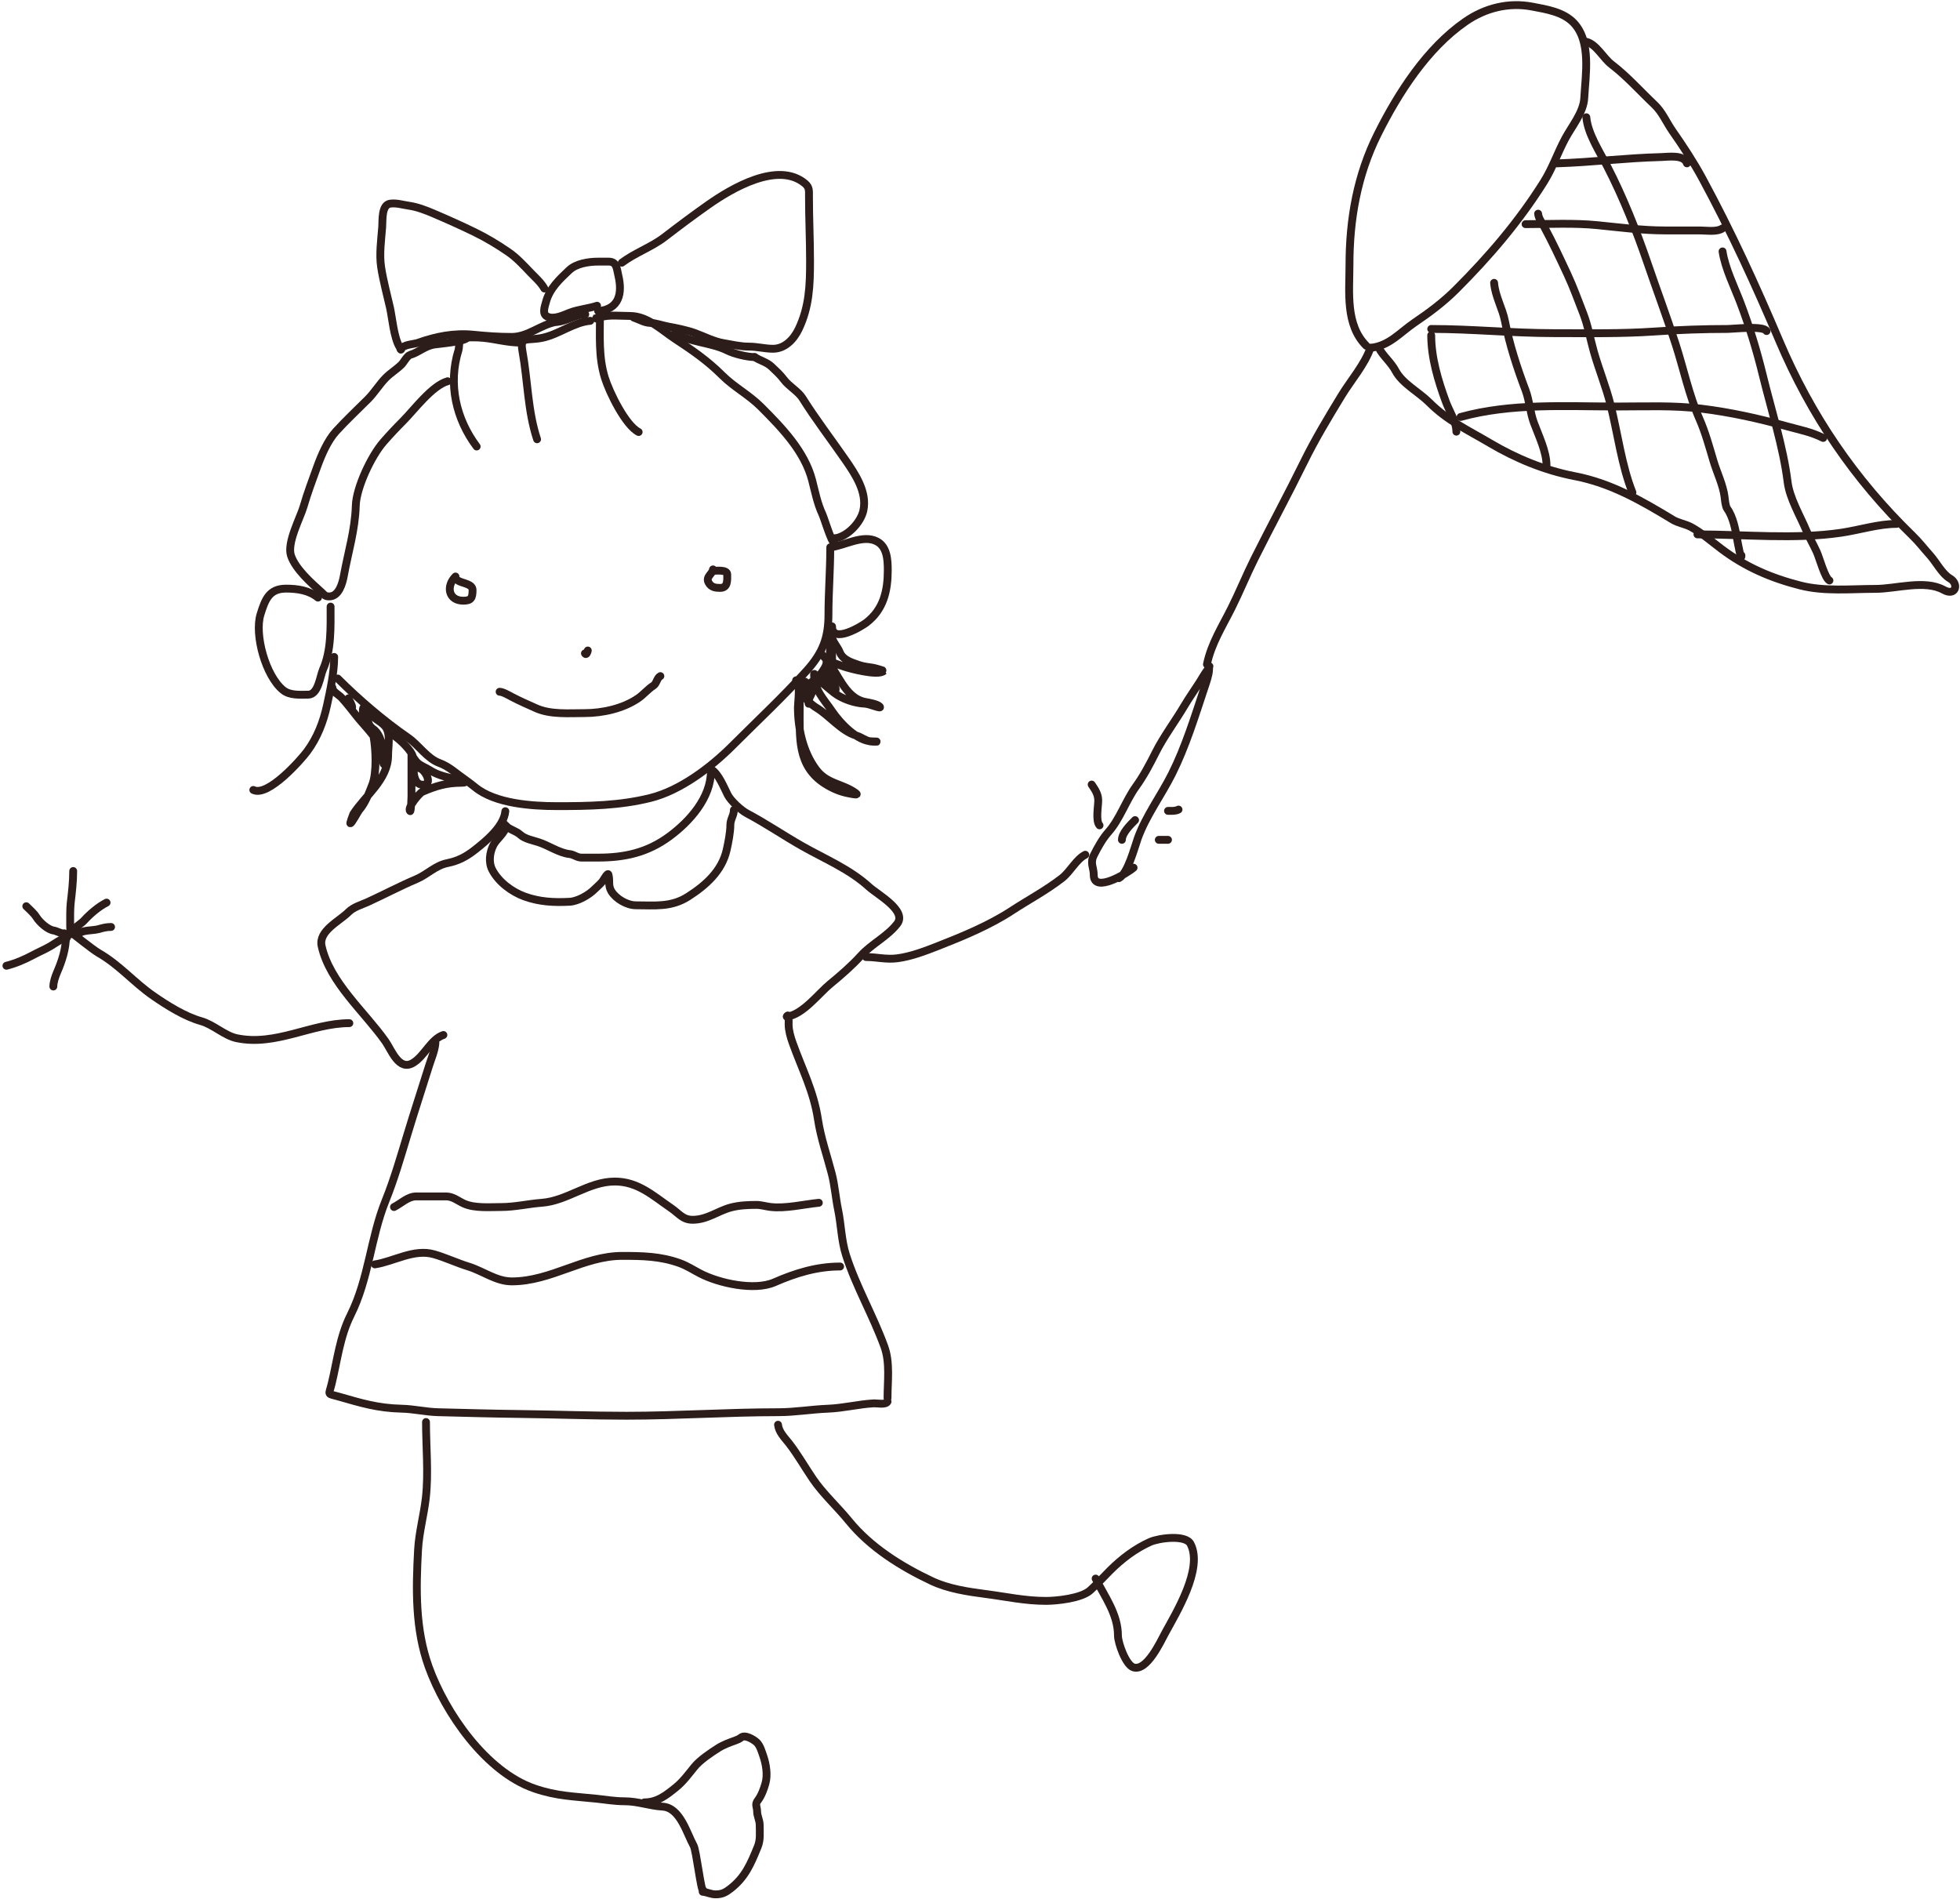 <?xml version="1.0" encoding="UTF-8"?> <svg xmlns="http://www.w3.org/2000/svg" width="417" height="404" viewBox="0 0 417 404" fill="none"><path d="M127.648 66.702C127.648 71.373 127.312 75.897 128.677 80.333C129.64 83.465 133.084 90.509 135.878 91.906" stroke="#2C1C1A" stroke-width="1.668" stroke-linecap="round"></path><path d="M125.585 68.248C122.013 68.573 118.971 71.091 115.469 71.849C112.1 72.577 110.547 71.368 111.154 74.706C112.288 80.942 112.273 87.464 114.269 93.452" stroke="#2C1C1A" stroke-width="1.668" stroke-linecap="round"></path><path d="M110.672 72.875C107.979 72.875 105.461 72.134 102.871 71.875C101.418 71.729 99.799 71.76 98.328 71.846C97.553 71.892 97.75 73.826 97.556 74.447C95.284 81.719 97.04 89.161 101.414 94.992" stroke="#2C1C1A" stroke-width="1.668" stroke-linecap="round"></path><path d="M95.243 81.106C91.932 82.009 88.074 87.246 85.727 89.593C84.225 91.095 82.964 92.445 81.584 94.022C79 96.975 75.814 103.702 75.697 107.567C75.538 112.816 74.074 117.422 73.154 122.483C72.848 124.168 72.087 126.884 70.039 126.884C69.122 126.884 69.006 126.531 68.382 125.97C66.211 124.016 62.912 121.109 61.924 118.254C60.971 115.5 63.886 110.162 64.582 107.767C65.422 104.873 66.454 102.126 67.468 99.337C68.373 96.847 69.688 93.751 71.468 91.793C73.667 89.375 75.883 87.322 78.269 84.935C79.702 83.502 80.727 81.735 82.127 80.335C83.171 79.29 84.392 78.583 85.442 77.534C85.902 77.074 86.617 75.672 87.299 75.477C89.136 74.952 90.327 73.602 92.5 73.276C93.401 73.141 98.945 72.674 99.358 71.848" stroke="#2C1C1A" stroke-width="1.668" stroke-linecap="round"></path><path d="M127.642 67.731C126.113 67.731 126.262 67.873 127.699 67.474C129.691 66.921 131.993 67.217 134.043 67.217C137.756 67.217 140.731 70.2 143.587 72.075C147.24 74.472 150.546 76.747 153.617 79.819C156.159 82.36 159.314 83.973 161.875 86.534C166.378 91.036 171.208 96.037 172.791 102.193C173.396 104.543 173.901 107.138 174.963 109.394C175.468 110.467 177.535 117.566 177.535 114.538" stroke="#2C1C1A" stroke-width="1.668" stroke-linecap="round"></path><path d="M177.538 114.541C180.233 114.241 183.109 111.204 183.682 108.626C184.552 104.71 181.938 100.836 179.853 97.824C176.837 93.467 173.483 89.102 170.737 84.708C169.827 83.252 167.831 82.183 166.737 80.707C166.01 79.728 165.052 78.859 164.165 78.021C163.07 76.988 161.741 76.748 160.564 75.964" stroke="#2C1C1A" stroke-width="1.668" stroke-linecap="round"></path><path d="M160.564 75.964C158.95 75.964 156.167 75.28 154.677 74.535C151.307 72.85 146.613 72.835 143.59 70.82" stroke="#2C1C1A" stroke-width="1.668" stroke-linecap="round"></path><path d="M67.657 127.135C65.737 125.564 63.226 125.223 60.858 125.223C57.274 125.223 56.4 127.541 55.42 130.725C54.105 134.999 56.489 143.787 60.221 146.808C61.683 147.991 63.774 147.785 65.554 147.785C67.732 147.785 68.082 143.864 68.719 142.431C70.525 138.369 70.334 133.433 70.334 129.047" stroke="#2C1C1A" stroke-width="1.668" stroke-linecap="round"></path><path d="M71.099 139.755C71.099 143.076 70.277 146.824 69.57 150.059C68.796 153.594 67.518 156.907 65.363 159.832C64.075 161.579 57.016 169.616 53.891 168.053" stroke="#2C1C1A" stroke-width="1.668" stroke-linecap="round"></path><path d="M71.859 144.343C76.38 148.864 81.575 153.305 86.858 156.963C89.07 158.494 90.864 161.363 93.487 162.317C94.52 162.692 95.661 163.387 96.525 164.059C98.011 165.215 99.653 166.302 101.093 167.479C105.384 170.99 113.223 171.495 118.514 171.495C125.286 171.495 131.859 171.387 138.399 169.752C144.769 168.16 151.254 163.229 155.841 158.641C161.104 153.378 166.667 148.192 171.584 142.729C174.982 138.953 176.258 135.8 176.258 130.768C176.258 126.127 176.64 121.245 176.64 116.81" stroke="#2C1C1A" stroke-width="1.668" stroke-linecap="round"></path><path d="M176.643 116.426C179.619 116.128 183.578 113.601 186.585 115.193C188.74 116.334 188.88 119.099 188.88 121.312C188.88 125.621 188.007 129.658 184.291 132.487C183.382 133.178 177.025 137.107 177.025 133.252" stroke="#2C1C1A" stroke-width="1.668" stroke-linecap="round"></path><path d="M177.025 135.547C177.132 136.508 178.26 137.702 178.64 138.691C179.29 140.382 181.161 140.915 182.698 141.453C183.77 141.828 184.706 141.887 185.799 142.069C186.148 142.127 188.068 142.69 188.03 142.728C186.864 143.894 180.492 142.139 179.702 141.857C178.641 141.478 176.957 140.996 176.069 140.306C175.263 139.678 174.279 138.636 175.496 139.923C178.222 142.81 179.639 148.52 184.121 149.335C184.792 149.457 186.629 149.782 187.117 150.27C187.865 151.018 185.051 149.735 183.994 149.696C181.874 149.618 179.181 148.703 177.493 147.402C176.296 146.48 175.197 145.441 173.987 144.534C173.626 144.262 173.201 142.977 173.201 143.429C173.201 146.755 175.248 148.691 177.025 151.311C178.74 153.838 182.392 157.727 185.629 157.727C187.531 157.727 186.163 157.887 185.077 157.706C184.124 157.547 183.175 156.779 182.209 156.495C178.975 155.544 176.535 152.279 173.668 150.546C172.815 150.03 171.169 148.677 170.928 147.593C170.702 146.578 170.142 144.735 170.142 146.807C170.142 148.025 170.142 149.243 170.142 150.461C170.142 156.981 169.611 162.931 175.496 166.714C177.072 167.727 178.801 168.462 180.637 168.796C181.382 168.931 182.788 169.245 182.082 168.732C179.147 166.598 175.933 166.842 173.583 163.654C170.823 159.907 169.759 155.006 169.759 150.44C169.759 149.487 170.374 145.223 169.377 144.725" stroke="#2C1C1A" stroke-width="1.668" stroke-linecap="round"></path><path d="M171.674 148.166C171.674 147.125 171.847 146.049 171.376 145.107C171.104 144.562 170.534 146.818 170.909 146.467C172.386 145.082 173.749 144.727 174.946 142.897C175.51 142.034 175.88 141.564 175.88 140.518C175.88 139.881 175.88 141.793 175.88 142.43C175.88 143.097 175.692 144.108 175.965 144.724C176.336 145.559 177.432 147.633 177.771 146.785C177.958 146.319 177.028 144.535 177.028 143.79C177.028 142.876 177.028 141.963 177.028 141.049C177.028 139.597 177.028 138.146 177.028 136.694C177.028 135.326 176.874 135.012 176.667 136.673C176.533 137.738 176.699 138.731 176.433 139.796C175.75 142.528 173.762 144.601 172.821 147.189C172.471 148.151 172.056 148.394 172.056 149.505C172.056 150.305 171.98 148.625 171.674 148.166Z" stroke="#2C1C1A" stroke-width="1.668" stroke-linecap="round"></path><path d="M77.598 151.226C77.777 153.013 79.15 154.928 79.489 156.792C79.949 159.323 80.197 164.39 79.213 166.905C78.513 168.693 77.723 170.826 76.451 172.28C76.155 172.618 74.842 175.148 74.539 175.148C74.466 175.148 75.061 173.351 75.134 173.236C77.675 169.243 82.57 165.882 82.57 160.702C82.57 158.922 83.084 156.449 82.187 154.88C81.612 153.874 80.307 153.293 79.489 152.543C78.499 151.636 77.059 148.95 77.216 151.609C77.264 152.426 78.668 154.595 79.319 155.029C80.709 155.955 80.964 157.517 81.507 158.874C82.228 160.677 81.573 165.056 81.422 160.702C81.331 158.051 77.742 154.656 76.069 152.565C74.95 151.166 73.919 149.792 72.712 148.464C72.098 147.789 70.715 147.167 70.715 146.255" stroke="#2C1C1A" stroke-width="1.668" stroke-linecap="round"></path><path d="M74.921 150.463C74.85 149.758 74.373 149.2 74.156 148.551" stroke="#2C1C1A" stroke-width="1.668" stroke-linecap="round"></path><path d="M87.543 160.405C87.543 163.407 87.543 166.41 87.543 169.413C87.543 169.632 87.452 172.794 87.245 172.557C86.594 171.813 89.273 168.699 89.837 168.457C92.758 167.205 94.958 166.523 98.25 166.523C100.011 166.523 97.65 165.825 97.124 165.737C95.251 165.425 93.08 164.911 91.452 163.846C90.656 163.326 89.438 162.895 88.775 162.232C87.816 161.273 87.925 160.451 87.925 162.317C87.925 164.084 87.955 167.43 90.411 166.885C91.966 166.539 90.38 163.691 89.263 163.443C87.965 163.154 88.166 161.428 87.627 160.405C86.927 159.073 84.603 156.832 83.336 156.198" stroke="#2C1C1A" stroke-width="1.668" stroke-linecap="round"></path><path d="M107.514 172.567C107.219 175.813 103.4 178.955 100.925 180.881C99.129 182.277 97.452 183.162 95.162 183.62C92.624 184.128 90.896 186.045 88.597 187.021C85.079 188.513 81.721 190.296 78.252 191.886C76.875 192.517 75.239 192.94 74.143 194.035C72.203 195.975 67.715 198.054 68.428 201.262C70.15 209.015 77.577 215.254 82.007 221.549C83.297 223.382 84.855 227.914 87.864 226.131C90.319 224.676 91.667 221.069 94.335 220.179" stroke="#2C1C1A" stroke-width="1.668" stroke-linecap="round"></path><path d="M92.635 221.899C92.499 223.539 91.788 225.124 91.299 226.68C89.758 231.584 88.155 236.477 86.665 241.397C85.236 246.118 83.876 250.849 82.031 255.425C78.831 263.36 78.47 272.023 74.599 279.765C72.275 284.413 71.764 289.439 70.55 294.419C69.934 296.941 69.496 296.379 72.136 297.133C76.759 298.454 80.346 299.569 85.412 299.68C88.024 299.736 90.59 300.365 93.22 300.431C98.979 300.575 104.733 300.741 110.504 300.807C118.085 300.894 125.692 301.183 133.3 301.183C144.051 301.183 154.777 300.431 165.531 300.431C169.165 300.431 172.634 299.818 176.219 299.68C179.391 299.558 182.688 298.726 185.821 298.552C186.636 298.507 188.457 298.917 188.827 298.177" stroke="#2C1C1A" stroke-width="1.668" stroke-linecap="round"></path><path d="M188.826 297.425C188.826 293.853 189.394 289.897 188.158 286.486C185.75 279.842 182.17 273.773 179.996 267.01C178.994 263.895 178.967 260.536 178.305 257.345C177.776 254.793 177.605 252.167 176.948 249.642C175.945 245.786 174.625 242.105 174.026 238.14C173.11 232.084 170.622 227.423 168.619 221.816C168.206 220.66 167.784 219.178 167.784 217.954C167.784 217.56 167.888 215.303 167.408 216.263" stroke="#2C1C1A" stroke-width="1.668" stroke-linecap="round"></path><path d="M167.411 216.264C170.765 215.892 174.214 211.304 176.596 209.355C178.818 207.536 181.21 205.459 183.172 203.301C185.453 200.791 188.766 199.248 190.875 196.537C193.051 193.74 186.667 190.296 184.884 188.667C180.751 184.895 175.486 182.732 170.709 180.025C166.733 177.772 162.987 175.198 158.936 173.053C157.656 172.375 155.525 170.422 154.844 169.128C154.1 167.713 152.859 164.462 151.254 163.659" stroke="#2C1C1A" stroke-width="1.668" stroke-linecap="round"></path><path d="M151.252 164.034C151.252 169.698 146.767 174.735 142.422 177.937C137.706 181.412 132.868 182.446 127.225 182.446C126.063 182.446 124.901 182.446 123.739 182.446C122.715 182.446 122.159 181.796 121.192 181.694C118.961 181.46 116.629 179.805 114.512 179.148C113.338 178.783 111.593 178.432 110.671 177.561C109.798 176.737 107.766 176.26 107.289 175.307" stroke="#2C1C1A" stroke-width="1.668" stroke-linecap="round"></path><path d="M107.667 175.683C107.496 177.22 105.636 178.451 104.953 179.816C104.175 181.374 103.894 183.461 104.745 185.076C106.105 187.662 108.898 189.733 111.592 190.713C114.738 191.856 117.839 192.016 121.194 191.84C122.914 191.749 125.223 190.442 126.455 189.21C127.045 188.619 127.614 188.19 128.146 187.54C128.33 187.314 129.302 185.553 129.44 186.037C129.813 187.344 129.314 188.362 130.087 189.627C131.068 191.232 133.4 192.591 135.285 192.591C139.342 192.591 142.795 193.064 146.453 190.713C150.173 188.321 153.605 185.299 154.615 180.755C154.954 179.228 155.387 177.06 155.387 175.495C155.387 174.287 156.139 173.497 156.139 172.301" stroke="#2C1C1A" stroke-width="1.668" stroke-linecap="round"></path><path d="M174.213 255.878C171.006 256.195 167.104 257.164 163.843 256.757C162.825 256.629 161.973 256.33 160.906 256.33C159.092 256.33 157.243 256.416 155.482 256.882C152.695 257.62 150.489 259.494 147.347 259.494C145.253 259.494 144.469 258.165 142.777 257.008C138.9 254.355 135.729 251.358 130.8 251.358C125.193 251.358 120.707 255.469 115.258 255.878C112.359 256.095 109.545 256.782 106.621 256.782C104.179 256.782 101.009 257.062 98.762 256.079C97.475 255.516 96.399 254.522 94.895 254.522C92.786 254.522 90.677 254.522 88.568 254.522C86.768 254.522 85.333 256.026 83.822 256.782" stroke="#2C1C1A" stroke-width="1.668" stroke-linecap="round"></path><path d="M79.76 268.983C83.787 268.364 88.068 265.611 92.314 266.824C94.816 267.539 97.159 268.67 99.646 269.435C102.767 270.396 105.552 272.599 108.886 272.599C117.275 272.599 124.126 267.175 132.387 267.175C136.637 267.175 140.448 267.239 144.515 268.682C146.171 269.27 147.37 270.086 148.909 270.891C152.941 273.004 160.508 274.657 164.752 272.8C169.279 270.819 173.821 269.435 178.738 269.435" stroke="#2C1C1A" stroke-width="1.668" stroke-linecap="round"></path><path d="M90.635 302.517C90.635 307.817 91.188 313.338 90.603 318.602C90.197 322.256 89.153 325.971 88.95 329.633C88.478 338.115 88.333 346.605 91.207 354.588C94.723 364.355 103.345 376.897 113.65 380.464C118.441 382.123 122.102 382.145 126.97 382.658C128.984 382.87 130.756 383.198 132.851 383.198C135.73 383.198 138.167 384.176 140.989 384.342C144.703 384.561 146.099 389.993 147.569 392.639C148.145 393.675 149.152 402.501 149.572 402.081" stroke="#2C1C1A" stroke-width="1.668" stroke-linecap="round"></path><path d="M149.503 402.449C150.519 402.551 151.204 403.001 152.275 403.001C153.62 403.001 154.359 402.608 155.429 401.776C158.557 399.343 159.728 396.503 161.216 392.865C161.822 391.385 161.63 389.876 161.63 388.256C161.63 387.213 161.079 386.334 161.079 385.362C161.079 384.371 160.556 383.889 161.232 383.02C161.994 382.039 162.522 380.578 162.855 379.391C163.363 377.576 162.994 375.31 162.395 373.573C162.083 372.667 161.697 371.298 160.956 370.633C160.274 370.021 158.494 368.942 157.649 369.653C157.338 369.915 156.834 370.129 156.455 370.266C155.172 370.727 153.905 371.182 152.749 371.919C151.179 372.922 148.937 374.414 147.727 375.9C146.512 377.393 145.317 379.034 143.808 380.248C141.693 381.949 139.836 383.433 137.102 383.433" stroke="#2C1C1A" stroke-width="1.668" stroke-linecap="round"></path><path d="M165.529 303.091C165.707 304.689 166.951 305.862 167.876 307.05C169.662 309.348 171.253 312.13 172.92 314.587C175.101 317.801 178.134 320.527 180.604 323.562C185.173 329.175 191.716 333.27 198.259 336.349C201.746 337.99 205.907 338.613 209.697 339.105C214.116 339.679 218.067 340.572 222.543 340.572C224.863 340.572 230.065 340.019 231.927 338.343C233.398 337.019 234.671 335.599 236.151 334.12C238.606 331.664 241.509 329.444 244.714 328.019C246.538 327.209 252.223 326.437 253.278 328.43C256.064 333.693 250.163 343.214 247.882 347.434C246.892 349.266 243.981 355.618 241.136 354.708C239.511 354.187 237.852 349.508 237.852 347.962C237.852 343.38 235.014 339.648 233.101 335.821" stroke="#2C1C1A" stroke-width="1.668" stroke-linecap="round"></path><path d="M184.26 203.601C186.614 203.601 188.516 204.178 190.939 203.86C193.854 203.476 196.812 202.339 199.548 201.268C204.835 199.199 210.495 196.856 215.24 193.754C218.88 191.374 222.536 189.464 225.979 186.786C227.701 185.447 228.995 182.788 230.902 181.834" stroke="#2C1C1A" stroke-width="1.668" stroke-linecap="round"></path><path d="M233.934 175.585C233.048 174.589 233.677 171.462 233.654 170.234C233.628 168.857 232.938 167.931 232.254 166.904" stroke="#2C1C1A" stroke-width="1.668" stroke-linecap="round"></path><path d="M238.693 178.665C238.693 177.224 240.537 175.421 241.494 174.465" stroke="#2C1C1A" stroke-width="1.668" stroke-linecap="round"></path><path d="M248.498 172.505C249.33 172.505 250.038 172.575 250.738 172.225" stroke="#2C1C1A" stroke-width="1.668" stroke-linecap="round"></path><path d="M246.537 178.665H248.497" stroke="#2C1C1A" stroke-width="1.668" stroke-linecap="round"></path><path d="M241.175 184.587C239.995 185.65 232.702 190.179 232.702 186.148C232.702 184.499 231.853 183.661 232.727 181.912C233.542 180.281 234.609 178.364 235.824 177.006C238.199 174.352 239.573 170.249 241.671 167.345C243.286 165.107 244.625 162.576 245.858 160.111C247.532 156.761 250.047 153.418 251.977 150.151C253.02 148.386 254.15 146.821 255.247 145.097C255.762 144.288 256.234 143.41 256.808 142.645C257.607 141.579 257.229 141.373 257.229 142.447C257.229 143.497 256.577 145.32 256.238 146.336C254.198 152.456 252.242 158.836 249.351 164.619C247.08 169.161 243.777 173.595 242.067 178.344C241.381 180.25 239.946 185.871 238.054 186.817" stroke="#2C1C1A" stroke-width="1.668" stroke-linecap="round"></path><path d="M256.783 141.331C257.708 136.911 259.997 133.368 261.986 129.39C263.732 125.897 265.193 122.281 266.941 118.787C270.36 111.947 274.018 105.202 277.395 98.323C279.79 93.446 282.583 88.817 285.422 84.153C287.328 81.021 290.413 77.454 291.566 73.995" stroke="#2C1C1A" stroke-width="1.668" stroke-linecap="round"></path><path d="M291.567 73.995C295.521 73.636 297.861 70.73 300.932 68.644C304.169 66.445 307.069 64.291 309.826 61.534C316.834 54.525 323.122 47.188 328.431 38.742C330.345 35.696 331.362 32.542 333.039 29.427C334.412 26.877 336.888 23.89 337.052 20.929C337.334 15.857 338.574 8.836 334.823 4.876C332.598 2.527 329.043 1.986 326.003 1.407C320.938 0.442 315.984 1.694 311.807 4.578C303.582 10.258 297.496 19.773 293.128 28.51C288.744 37.277 287.108 46.672 287.108 56.356C287.108 62.104 286.206 69.081 290.675 73.549" stroke="#2C1C1A" stroke-width="1.668" stroke-linecap="round"></path><path d="M337.499 8.889C339.659 9.429 341.084 12.344 342.85 13.695C346.162 16.227 348.966 19.4 351.992 22.267C353.661 23.848 354.518 25.987 355.807 27.841C358.072 31.096 360.279 34.424 362.174 37.924C368.301 49.239 373.515 60.625 378.525 72.434C385.276 88.347 394.544 101.95 406.867 113.931C408.332 115.355 409.316 116.68 410.632 118.143C411.929 119.584 413.221 122.121 414.844 123.048C416.838 124.188 416.104 126.93 413.531 125.5C409.526 123.275 403.369 125.278 399.038 125.278C393.766 125.278 388.164 125.867 383.034 124.559C376.818 122.975 371.361 120.641 366.212 116.755C364.134 115.187 362.112 113.407 359.821 112.147C358.572 111.46 357.092 111.295 355.881 110.562C349.174 106.497 342.758 102.784 335.022 101.296C328.688 100.078 322.577 97.56 317.036 94.285C312.211 91.434 307.991 89.527 304.054 85.589C301.887 83.422 298.349 81.6 296.919 78.9C295.929 77.031 294.221 75.734 293.352 73.995" stroke="#2C1C1A" stroke-width="1.668" stroke-linecap="round"></path><path d="M304.498 71.32C304.498 76.117 305.959 80.997 307.62 85.491C308.345 87.454 309.849 89.714 309.849 91.833" stroke="#2C1C1A" stroke-width="1.668" stroke-linecap="round"></path><path d="M317.877 60.171C318.123 63.122 319.654 65.525 320.206 68.396C321.146 73.287 322.808 78.359 324.566 83.013C325.4 85.22 325.518 87.7 326.35 89.949C327.362 92.688 329.025 96.07 329.025 98.967" stroke="#2C1C1A" stroke-width="1.668" stroke-linecap="round"></path><path d="M327.24 45.455C327.341 46.464 328.065 47.397 328.528 48.255C330.319 51.564 331.894 54.956 333.483 58.362C334.754 61.085 335.734 63.842 336.828 66.637C337.854 69.259 338.318 72.052 339.082 74.763C340.165 78.601 341.689 82.267 342.65 86.109C344.188 92.261 345.015 99.035 347.307 104.764" stroke="#2C1C1A" stroke-width="1.668" stroke-linecap="round"></path><path d="M337.5 24.941C337.789 28.408 340.365 32.331 341.935 35.371C345.279 41.851 348.168 49.093 350.531 56.008C352.49 61.739 354.609 67.378 356.477 73.152C358.182 78.421 359.347 84.068 361.58 89.156C362.82 91.979 363.674 95.117 364.553 98.075C365.27 100.486 366.596 103.19 366.907 105.68C366.987 106.32 367.091 107.702 367.477 108.232C368.7 109.914 369.222 112.594 369.582 114.698C369.686 115.304 370.499 119.723 370.499 118.142" stroke="#2C1C1A" stroke-width="1.668" stroke-linecap="round"></path><path d="M366.48 53.483C367.047 57.164 368.975 60.952 370.296 64.434C372.209 69.478 373.771 74.597 375.052 79.843C376.865 87.261 379.381 94.978 380.329 102.561C380.759 106.001 382.974 109.683 384.318 112.892C384.979 114.471 385.851 115.908 386.548 117.475C387.104 118.727 388.27 123.018 389.223 123.495" stroke="#2C1C1A" stroke-width="1.668" stroke-linecap="round"></path><path d="M361.137 113.683C371.04 113.683 381.895 114.784 391.708 113.336C395.553 112.769 399.653 111.453 403.5 111.453" stroke="#2C1C1A" stroke-width="1.668" stroke-linecap="round"></path><path d="M310.744 88.71C321.495 85.723 333.108 86.48 344.14 86.48C350.046 86.48 356.014 86.215 361.878 86.926C368.111 87.682 374.223 89.04 380.26 90.716C383.004 91.479 385.283 91.865 387.891 93.169" stroke="#2C1C1A" stroke-width="1.668" stroke-linecap="round"></path><path d="M304.498 69.982C313.233 69.982 321.823 70.874 330.56 70.874C337.713 70.874 344.875 71.017 352.015 70.527C357.238 70.168 362.392 69.982 367.647 69.982C368.736 69.982 375.25 69.233 375.848 70.428" stroke="#2C1C1A" stroke-width="1.668" stroke-linecap="round"></path><path d="M324.568 47.685C329.666 47.685 334.83 47.401 339.904 47.908C344.615 48.379 349.468 49.023 354.198 49.023C356.659 49.023 359.12 49.023 361.581 49.023C363.093 49.023 365.231 49.413 366.486 48.577" stroke="#2C1C1A" stroke-width="1.668" stroke-linecap="round"></path><path d="M331.256 34.753C338.626 34.523 345.983 33.6 353.354 33.415C354.983 33.375 358.26 32.822 358.904 34.753" stroke="#2C1C1A" stroke-width="1.668" stroke-linecap="round"></path><path d="M127.26 66.185C131.765 65.809 132.457 62.377 131.557 58.608C131.2 57.108 131.218 55.658 129.498 55.658C128.748 55.658 127.998 55.658 127.248 55.658C125.256 55.658 122.599 56.047 121.082 57.489C119.052 59.417 116.919 61.363 116.162 64.24C115.911 65.192 115.29 66.772 116.403 67.329C117.848 68.051 119.818 67.058 121.196 66.528C123.111 65.791 125.175 65.659 127.031 65.04" stroke="#2C1C1A" stroke-width="1.668" stroke-linecap="round"></path><path d="M115.818 61.379C115.112 60.108 113.877 59.036 112.882 57.997C111.412 56.463 109.912 54.818 108.152 53.611C105.84 52.026 103.486 50.602 100.969 49.378C98.078 47.971 95.118 46.647 92.159 45.386C90.52 44.687 88.746 44.012 86.972 43.758C85.623 43.566 84.456 43.159 83.069 43.313C81.113 43.531 81.425 46.91 81.315 48.31C81.101 51.033 80.671 54.103 81.086 56.828C81.527 59.723 82.338 62.64 82.98 65.485C83.422 67.442 83.803 71.914 85.027 73.838C85.063 73.894 85.265 74.665 85.37 74.296C85.656 73.294 88.072 73.239 88.917 72.935C92.73 71.563 96.631 70.802 100.677 71.206C103.457 71.484 106.019 71.677 108.852 71.677C112.368 71.677 114.94 69.09 118.336 68.473" stroke="#2C1C1A" stroke-width="1.668" stroke-linecap="round"></path><path d="M118.566 68.474C120.57 68.292 122.56 66.872 124.516 66.872" stroke="#2C1C1A" stroke-width="1.668" stroke-linecap="round"></path><path d="M132.297 55.888C135.116 53.773 138.601 52.587 141.4 50.434C144.454 48.085 147.578 45.746 150.731 43.531C155.606 40.105 165.545 34.196 171.288 39.056C172.238 39.86 172.115 40.645 172.115 41.815C172.115 46.377 172.343 50.957 172.343 55.532C172.343 60.705 172.186 65.234 169.941 69.974C168.918 72.133 167.019 74.195 164.461 74.195C162.735 74.195 161.094 73.737 159.351 73.737C157.485 73.737 155.767 73.311 153.935 73C151.8 72.638 149.775 71.542 147.731 70.814C146.01 70.201 143.822 69.778 142.035 69.44C140.897 69.226 139.568 68.73 138.425 68.703C137.067 68.671 136.071 67.978 134.814 67.559" stroke="#2C1C1A" stroke-width="1.668" stroke-linecap="round"></path><path d="M74.326 217.665C66.273 217.665 58.709 222.613 50.345 220.862C47.794 220.329 45.416 217.978 42.781 217.234C39.316 216.257 35.6 213.928 32.604 211.854C28.473 208.994 25.393 205.26 20.951 202.722C19.763 202.043 15.06 198.295 15.11 198.295" stroke="#2C1C1A" stroke-width="1.668" stroke-linecap="round"></path><path d="M14.997 198.35C14.997 200.426 14.802 194.184 15.04 192.122C15.306 189.82 15.573 187.61 15.573 185.297" stroke="#2C1C1A" stroke-width="1.668" stroke-linecap="round"></path><path d="M15.381 198.543C15.381 197.476 17.166 196.632 17.855 195.866C19.126 194.454 21 192.854 22.675 192.017" stroke="#2C1C1A" stroke-width="1.668" stroke-linecap="round"></path><path d="M16.531 198.927C17.141 197.775 19.631 198.01 20.84 197.69C21.864 197.419 22.573 197.199 23.634 197.199" stroke="#2C1C1A" stroke-width="1.668" stroke-linecap="round"></path><path d="M14.037 199.119C14.037 201.852 13.202 204.394 12.128 206.883C11.757 207.744 11.35 208.955 11.35 209.869" stroke="#2C1C1A" stroke-width="1.668" stroke-linecap="round"></path><path d="M14.229 199.503C12.981 199.695 11.785 200.678 10.72 201.295C9.5 202.001 8.197 202.548 6.955 203.214C5.236 204.137 3.251 204.983 1.367 205.454" stroke="#2C1C1A" stroke-width="1.668" stroke-linecap="round"></path><path d="M13.652 198.544C13.531 198.828 11.847 198.004 11.498 197.968C10.198 197.834 8.446 196.211 7.787 195.174C7.166 194.199 6.383 193.579 5.59 192.785" stroke="#2C1C1A" stroke-width="1.668" stroke-linecap="round"></path><path d="M125.057 138.387C125.011 138.754 124.697 139.484 124.451 138.992" stroke="#2C1C1A" stroke-width="1.668" stroke-linecap="round"></path><path d="M151.694 121.135C151.567 122.146 150.046 122.699 150.786 123.993C151.328 124.943 152.212 125.07 153.207 125.07C154.884 125.07 154.721 123.458 154.721 122.194C154.721 121.124 152.378 121.437 151.694 121.437" stroke="#2C1C1A" stroke-width="1.668" stroke-linecap="round"></path><path d="M96.909 122.647C94.861 124.696 95.391 127.793 98.574 127.793C100.198 127.793 100.542 127.244 100.542 125.523C100.542 124.216 98.45 124.117 97.515 123.555" stroke="#2C1C1A" stroke-width="1.668" stroke-linecap="round"></path><path d="M106.295 147.163C106.986 147.163 108.295 147.938 108.935 148.273C110.653 149.173 112.27 149.859 113.996 150.644C117.099 152.055 121.06 151.704 124.388 151.704C128.186 151.704 132.605 150.742 135.806 148.526C136.91 147.761 137.918 146.552 138.984 145.885C139.725 145.422 139.762 144.202 140.498 143.834" stroke="#2C1C1A" stroke-width="1.668" stroke-linecap="round"></path></svg> 